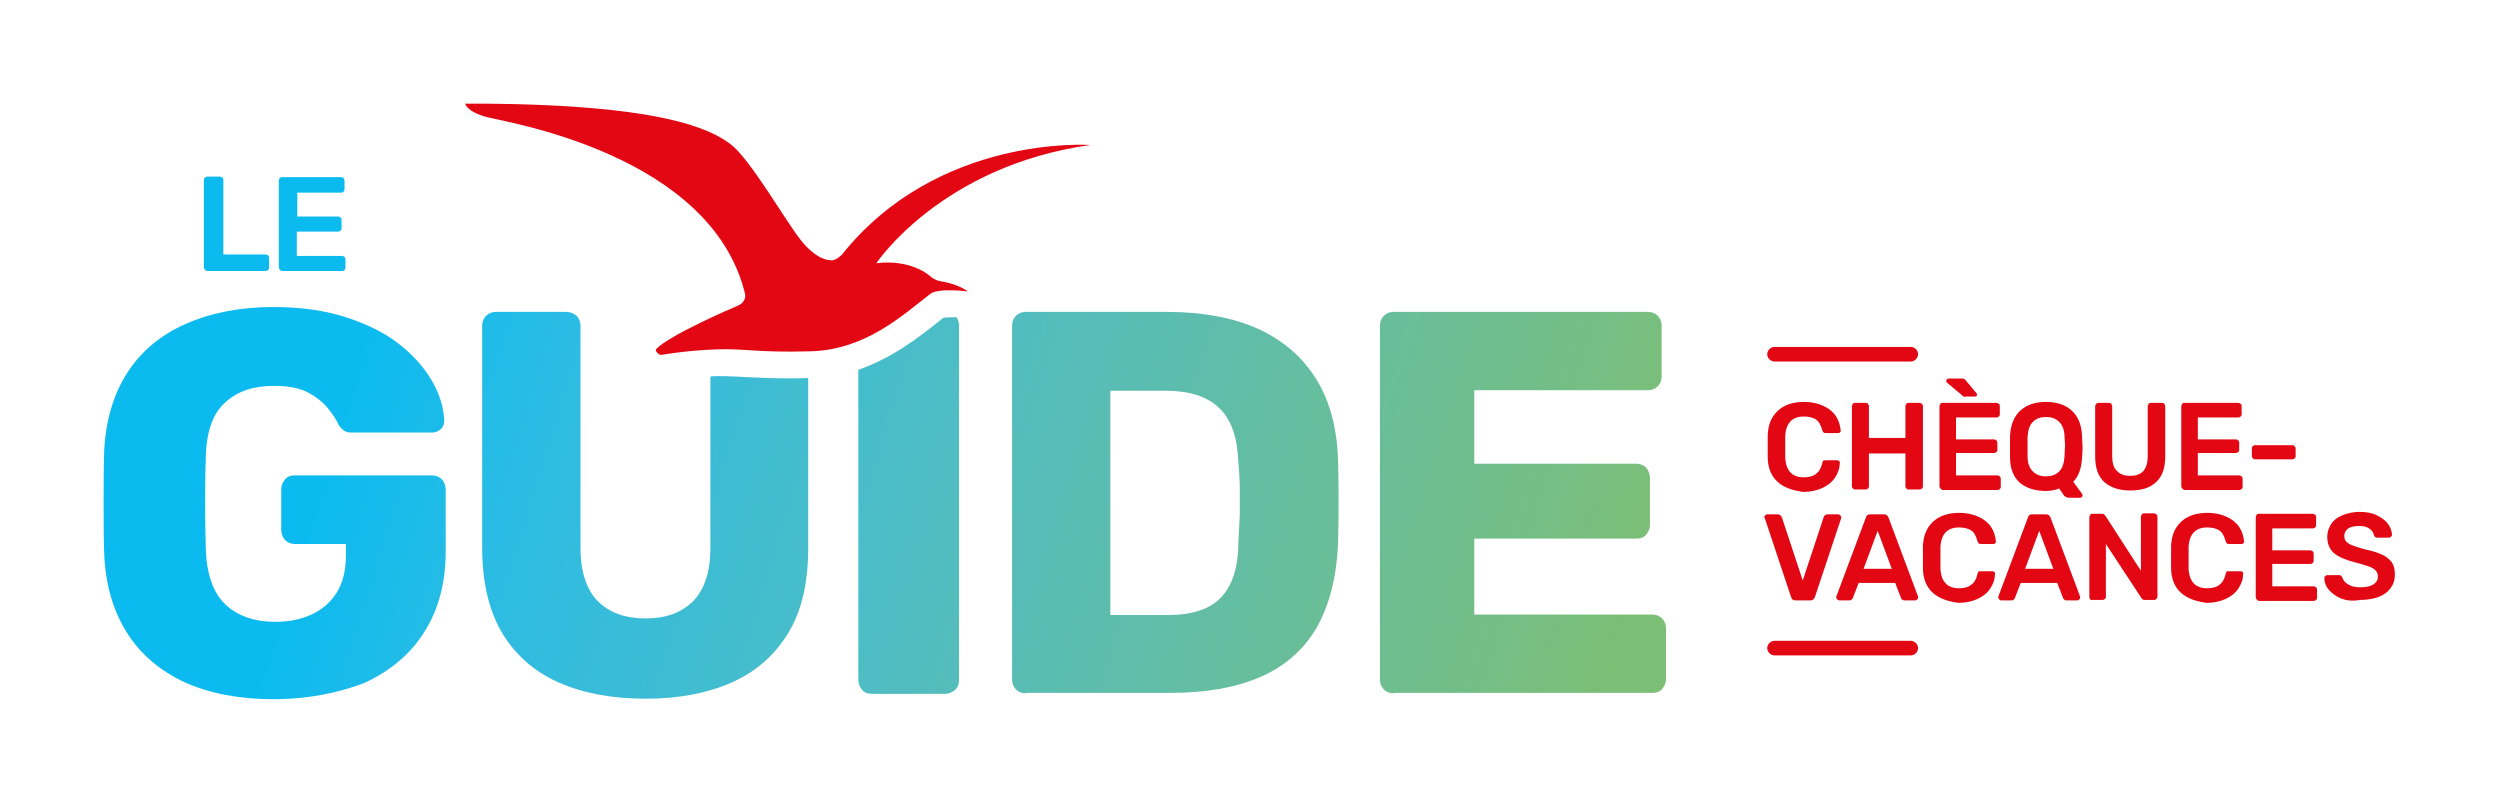 <?xml version="1.0" encoding="utf-8"?>
<!-- Generator: Adobe Illustrator 25.2.2, SVG Export Plug-In . SVG Version: 6.00 Build 0)  -->
<svg version="1.1" id="Calque_1" xmlns="http://www.w3.org/2000/svg" xmlns:xlink="http://www.w3.org/1999/xlink" x="0px" y="0px"
	 viewBox="0 0 513.8 164.9" style="enable-background:new 0 0 513.8 164.9;" xml:space="preserve">
<style type="text/css">
	.Ombre_x0020_portée{fill:none;}
	.Lueur_x0020_externe_x0020_5 pt{fill:none;}
	.Néon_x0020_bleu{fill:none;stroke:#88ABDA;stroke-width:7;stroke-linecap:round;stroke-linejoin:round;}
	.Ton_x0020_clair_x0020_chrome{fill:url(#SVGID_1_);stroke:#FFFFFF;stroke-width:0.363;stroke-miterlimit:1;}
	.Swing_GS{fill:#FFDC0A;}
	.Alysse_GS{fill:#A7D1E3;}
	.st0{fill:#0BBBEF;}
	.st1{fill:url(#SVGID_2_);}
	.st2{fill:url(#SVGID_3_);}
	.st3{fill:url(#SVGID_4_);}
	.st4{fill:url(#SVGID_5_);}
	.st5{fill:url(#SVGID_6_);}
	.st6{fill:#E30613;}
</style>
<linearGradient id="SVGID_1_" gradientUnits="userSpaceOnUse" x1="-53.072" y1="71.26" x2="-53.072" y2="70.26">
	<stop  offset="0" style="stop-color:#676767"/>
	<stop  offset="0.618" style="stop-color:#1C1C1C"/>
	<stop  offset="0.629" style="stop-color:#555454"/>
	<stop  offset="0.983" style="stop-color:#3F3F3F"/>
</linearGradient>
<g>
	<path class="st0" d="M42.1,55.4c-0.1-0.1-0.2-0.3-0.2-0.5V37c0-0.2,0.1-0.4,0.2-0.5c0.1-0.1,0.3-0.2,0.5-0.2h2.6
		c0.2,0,0.4,0.1,0.5,0.2c0.1,0.1,0.2,0.3,0.2,0.5v15.3h8.7c0.2,0,0.4,0.1,0.5,0.2s0.2,0.3,0.2,0.5V55c0,0.2-0.1,0.4-0.2,0.5
		s-0.3,0.2-0.5,0.2H42.6C42.4,55.6,42.2,55.6,42.1,55.4z"/>
	<path class="st0" d="M57.5,55.4c-0.1-0.1-0.2-0.3-0.2-0.5V37.1c0-0.2,0.1-0.4,0.2-0.5c0.1-0.1,0.3-0.2,0.5-0.2h12.1
		c0.2,0,0.4,0.1,0.5,0.2c0.1,0.1,0.2,0.3,0.2,0.5v1.8c0,0.2-0.1,0.4-0.2,0.5c-0.1,0.1-0.3,0.2-0.5,0.2h-9v4.9h8.4
		c0.2,0,0.4,0.1,0.5,0.2s0.2,0.3,0.2,0.5v1.7c0,0.2-0.1,0.4-0.2,0.5s-0.3,0.2-0.5,0.2H61v5h9.3c0.2,0,0.4,0.1,0.5,0.2
		c0.1,0.1,0.2,0.3,0.2,0.5V55c0,0.2-0.1,0.4-0.2,0.5s-0.3,0.2-0.5,0.2H58C57.8,55.6,57.6,55.6,57.5,55.4z"/>
</g>
<g>
	<linearGradient id="SVGID_2_" gradientUnits="userSpaceOnUse" x1="317.408" y1="184.51" x2="64.012" y2="105.698">
		<stop  offset="0" style="stop-color:#7BBE75"/>
		<stop  offset="9.113264e-02" style="stop-color:#75BE85"/>
		<stop  offset="0.533" style="stop-color:#51BDC1"/>
		<stop  offset="0.847" style="stop-color:#2CBCE3"/>
		<stop  offset="1" style="stop-color:#0BBBEF"/>
	</linearGradient>
	<path class="st1" d="M56.2,143.7c-7.1,0-13.2-1.2-18.3-3.5c-5.1-2.4-9.1-5.8-11.9-10.3c-2.8-4.5-4.4-10-4.6-16.5
		c-0.1-3.2-0.1-6.6-0.1-10.2c0-3.6,0-7.1,0.1-10.4c0.3-6.3,1.9-11.7,4.7-16.1c2.8-4.4,6.8-7.8,12-10.1c5.2-2.3,11.2-3.5,18.1-3.5
		c5.6,0,10.6,0.7,14.9,2.1c4.3,1.4,8,3.2,10.9,5.5c3,2.3,5.2,4.9,6.8,7.6c1.6,2.8,2.4,5.5,2.5,8.2c0,0.7-0.2,1.2-0.7,1.7
		c-0.5,0.4-1.1,0.7-1.7,0.7H72.5c-0.8,0-1.4-0.1-1.8-0.4c-0.4-0.3-0.8-0.7-1.1-1.2c-0.5-1.1-1.3-2.3-2.3-3.5c-1-1.2-2.4-2.3-4.1-3.2
		c-1.8-0.9-4.1-1.3-6.9-1.3c-4.2,0-7.5,1.1-10,3.4c-2.5,2.2-3.8,5.8-4,10.8c-0.2,6.4-0.2,12.9,0,19.5c0.2,5.2,1.6,9,4.1,11.3
		c2.5,2.3,5.9,3.5,10.2,3.5c2.8,0,5.2-0.5,7.4-1.5c2.2-1,3.9-2.5,5.2-4.5c1.3-2.1,1.9-4.7,1.9-7.9v-2.1H60.6c-0.8,0-1.5-0.3-2-0.8
		c-0.5-0.6-0.8-1.2-0.8-2.1v-8.3c0-0.8,0.3-1.5,0.8-2.1c0.5-0.6,1.2-0.8,2-0.8h28.2c0.8,0,1.5,0.3,2,0.8c0.5,0.6,0.8,1.3,0.8,2.1
		v12.8c0,6.4-1.5,11.9-4.4,16.5c-2.9,4.6-7,8-12.4,10.5C69.5,142.4,63.3,143.7,56.2,143.7z"/>
	<linearGradient id="SVGID_3_" gradientUnits="userSpaceOnUse" x1="332.658" y1="135.48" x2="79.262" y2="56.668">
		<stop  offset="0" style="stop-color:#7BBE75"/>
		<stop  offset="9.113264e-02" style="stop-color:#75BE85"/>
		<stop  offset="0.533" style="stop-color:#51BDC1"/>
		<stop  offset="0.847" style="stop-color:#2CBCE3"/>
		<stop  offset="1" style="stop-color:#0BBBEF"/>
	</linearGradient>
	<path class="st2" d="M210.8,142.5c-0.8,0-1.5-0.3-2-0.8c-0.5-0.6-0.8-1.2-0.8-2V66.9c0-0.8,0.3-1.5,0.8-2c0.5-0.5,1.2-0.8,2-0.8
		h29.1c7.3,0,13.6,1.2,18.7,3.5c5.2,2.4,9.1,5.8,11.9,10.3c2.8,4.5,4.3,10.1,4.5,16.7c0.1,3.3,0.1,6.2,0.1,8.6c0,2.5,0,5.3-0.1,8.5
		c-0.3,6.9-1.8,12.7-4.4,17.3c-2.7,4.6-6.5,7.9-11.5,10.1c-5,2.2-11.2,3.3-18.5,3.3H210.8z M228.2,126.4h11.8c3.2,0,5.9-0.5,8-1.5
		c2.1-1,3.7-2.6,4.8-4.8c1.1-2.2,1.7-5,1.7-8.5c0.1-2.2,0.2-4.1,0.3-5.8c0-1.7,0-3.4,0-5.2c0-1.7-0.1-3.6-0.3-5.7
		c-0.2-5.1-1.5-8.8-4-11.1c-2.5-2.4-6.2-3.5-11.1-3.5h-11.2V126.4z"/>
	<linearGradient id="SVGID_4_" gradientUnits="userSpaceOnUse" x1="340.005" y1="111.857" x2="86.609" y2="33.044">
		<stop  offset="0" style="stop-color:#7BBE75"/>
		<stop  offset="9.113264e-02" style="stop-color:#75BE85"/>
		<stop  offset="0.533" style="stop-color:#51BDC1"/>
		<stop  offset="0.847" style="stop-color:#2CBCE3"/>
		<stop  offset="1" style="stop-color:#0BBBEF"/>
	</linearGradient>
	<path class="st3" d="M286.4,142.5c-0.8,0-1.5-0.3-2-0.8c-0.5-0.6-0.8-1.2-0.8-2V66.9c0-0.8,0.3-1.5,0.8-2c0.5-0.5,1.2-0.8,2-0.8
		h52.3c0.8,0,1.5,0.3,2,0.8c0.5,0.5,0.8,1.2,0.8,2v10.5c0,0.8-0.3,1.5-0.8,2c-0.5,0.5-1.2,0.8-2,0.8H303v15.1h33.3
		c0.8,0,1.5,0.3,2,0.8c0.5,0.6,0.8,1.3,0.8,2.1v9.7c0,0.7-0.3,1.4-0.8,2c-0.5,0.6-1.2,0.8-2,0.8H303v15.6h36.6c0.8,0,1.5,0.3,2,0.8
		c0.5,0.5,0.8,1.2,0.8,2v10.5c0,0.7-0.3,1.4-0.8,2c-0.5,0.6-1.2,0.8-2,0.8H286.4z"/>
	<linearGradient id="SVGID_5_" gradientUnits="userSpaceOnUse" x1="323.18" y1="165.954" x2="69.784" y2="87.142">
		<stop  offset="0" style="stop-color:#7BBE75"/>
		<stop  offset="9.113264e-02" style="stop-color:#75BE85"/>
		<stop  offset="0.533" style="stop-color:#51BDC1"/>
		<stop  offset="0.847" style="stop-color:#2CBCE3"/>
		<stop  offset="1" style="stop-color:#0BBBEF"/>
	</linearGradient>
	<path class="st4" d="M153.4,77.5c-2-0.1-3.6-0.2-5.8-0.2c-0.5,0-1.1,0-1.6,0.1v35.2c0,4.9-1.2,8.5-3.5,10.9
		c-2.4,2.4-5.6,3.6-9.8,3.6c-4.3,0-7.5-1.2-9.9-3.6c-2.3-2.4-3.5-6.1-3.5-10.9V66.9c0-0.8-0.3-1.5-0.8-2c-0.6-0.5-1.3-0.8-2.1-0.8
		h-14.5c-0.8,0-1.5,0.3-2,0.8c-0.5,0.5-0.8,1.2-0.8,2v45.7c0,7.1,1.4,12.9,4.1,17.5c2.8,4.6,6.7,8,11.7,10.2s11,3.3,17.8,3.3
		c6.7,0,12.6-1.1,17.6-3.3s8.9-5.6,11.7-10.2c2.8-4.6,4.1-10.4,4.1-17.5V77.7C159.6,77.9,156.2,77.6,153.4,77.5z"/>
	<linearGradient id="SVGID_6_" gradientUnits="userSpaceOnUse" x1="320.497" y1="145.196" x2="84.377" y2="71.758">
		<stop  offset="0" style="stop-color:#7BBE75"/>
		<stop  offset="9.113264e-02" style="stop-color:#75BE85"/>
		<stop  offset="0.533" style="stop-color:#51BDC1"/>
		<stop  offset="0.847" style="stop-color:#2CBCE3"/>
		<stop  offset="1" style="stop-color:#0BBBEF"/>
	</linearGradient>
	<path class="st5" d="M193.9,65.3c-0.5,0.4-0.9,0.7-1.4,1.1c-3.9,3.1-9.2,7.2-16.1,9.6v63.8c0,0.7,0.3,1.4,0.8,2
		c0.5,0.6,1.2,0.8,2,0.8h15c0.8,0,1.5-0.3,2.1-0.8c0.6-0.6,0.8-1.2,0.8-2V66.9c0-0.6-0.2-1.2-0.5-1.7
		C195.6,65.2,194.5,65.2,193.9,65.3z"/>
</g>
<path class="st6" d="M171,53.5c-0.8,0-3.1-0.1-6.3-4c-3.1-3.8-10.6-17-14.6-19.9c-4-3-14.1-8.4-54.5-8.3c0,0,0.3,1.7,4.6,2.8
	c4.3,1.1,45.9,7.7,52.9,36.2c0,0,0.5,1.6-1.4,2.5c-1.7,0.7-14.1,6.1-16.8,8.9c0,0-0.3,0.3,0.1,0.7c0.4,0.5,0.7,0.6,1.2,0.5
	c0.5-0.1,5.2-0.9,11.2-1.1c6-0.2,7.8,0.7,19.2,0.4c11.4-0.3,19.1-7.6,24.6-11.8c1.7-1.3,7.7-0.5,7.7-0.5s-1.8-1.5-5.6-2.1
	c-1.3-0.2-2.2-1.1-2.2-1.1s-3.8-3.5-11-2.6c0,0,13.3-20,44-24.3c0,0-31.4-2.3-51.2,22.7C172.8,52.4,172.1,53.4,171,53.5"/>
<g>
	<g>
		<path class="st6" d="M365.3,99c-1.3-1.2-2-2.9-2-5.1c0-0.5,0-1.2,0-2.2c0-1,0-1.8,0-2.3c0.1-2.2,0.8-3.8,2.1-5s3.1-1.8,5.4-1.8
			c1.5,0,2.8,0.3,3.9,0.8s2,1.2,2.6,2.1s0.9,1.9,1,3v0.1c0,0.1-0.1,0.2-0.2,0.3c-0.1,0.1-0.2,0.1-0.4,0.1h-2.4c-0.2,0-0.4,0-0.5-0.1
			c-0.1-0.1-0.2-0.2-0.3-0.5c-0.3-1.1-0.7-1.8-1.3-2.2c-0.6-0.4-1.5-0.6-2.5-0.6c-2.4,0-3.7,1.4-3.8,4.1c0,0.5,0,1.2,0,2.1
			s0,1.7,0,2.2c0.1,2.7,1.4,4.1,3.8,4.1c1,0,1.9-0.2,2.5-0.7c0.6-0.4,1.1-1.2,1.3-2.2c0.1-0.2,0.1-0.4,0.2-0.5
			c0.1-0.1,0.3-0.1,0.5-0.1h2.4c0.2,0,0.3,0.1,0.4,0.2c0.1,0.1,0.2,0.2,0.1,0.4c0,1.1-0.4,2.1-1,3c-0.6,0.9-1.5,1.6-2.6,2.1
			s-2.4,0.8-3.9,0.8C368.4,100.8,366.6,100.2,365.3,99z"/>
		<path class="st6" d="M380.8,100.4c-0.1-0.1-0.2-0.3-0.2-0.4V83.5c0-0.2,0.1-0.3,0.2-0.5s0.3-0.2,0.4-0.2h2.3
			c0.2,0,0.3,0.1,0.4,0.2s0.2,0.3,0.2,0.5V90h7.5v-6.5c0-0.2,0.1-0.3,0.2-0.5s0.3-0.2,0.4-0.2h2.3c0.2,0,0.3,0.1,0.5,0.2
			c0.1,0.1,0.2,0.3,0.2,0.5V100c0,0.2-0.1,0.3-0.2,0.4c-0.1,0.1-0.3,0.2-0.5,0.2h-2.3c-0.2,0-0.3-0.1-0.4-0.2s-0.2-0.3-0.2-0.4v-6.8
			h-7.5v6.8c0,0.2-0.1,0.3-0.2,0.4s-0.3,0.2-0.4,0.2h-2.3C381.1,100.6,381,100.5,380.8,100.4z"/>
		<path class="st6" d="M398.8,100.4c-0.1-0.1-0.2-0.3-0.2-0.4V83.5c0-0.2,0.1-0.3,0.2-0.5s0.3-0.2,0.4-0.2h11.1
			c0.2,0,0.3,0.1,0.5,0.2s0.2,0.3,0.2,0.5v1.7c0,0.2-0.1,0.3-0.2,0.4c-0.1,0.1-0.3,0.2-0.5,0.2H402v4.5h7.8c0.2,0,0.3,0.1,0.5,0.2
			c0.1,0.1,0.2,0.3,0.2,0.4v1.6c0,0.2-0.1,0.3-0.2,0.4c-0.1,0.1-0.3,0.2-0.5,0.2H402v4.6h8.5c0.2,0,0.3,0.1,0.5,0.2
			c0.1,0.1,0.2,0.3,0.2,0.5v1.7c0,0.2-0.1,0.3-0.2,0.4c-0.1,0.1-0.3,0.2-0.5,0.2h-11.3C399,100.6,398.9,100.5,398.8,100.4z
			 M403.6,81.5c-0.1-0.1-0.3-0.1-0.4-0.3l-3.1-2.6c-0.1-0.1-0.1-0.2-0.1-0.3c0-0.3,0.2-0.5,0.5-0.5h2.7c0.2,0,0.4,0,0.5,0.1
			c0.1,0.1,0.3,0.2,0.4,0.4l2.1,2.5c0.1,0.1,0.1,0.2,0.1,0.3c0,0.3-0.1,0.4-0.4,0.4H404C403.8,81.6,403.7,81.6,403.6,81.5z"/>
		<path class="st6" d="M424.5,102.1c-0.1-0.1-0.3-0.2-0.4-0.4l-0.9-1.3c-0.8,0.3-1.7,0.5-2.7,0.5c-2.3,0-4.1-0.6-5.4-1.7
			c-1.3-1.2-2-2.9-2-5.2c0-0.5,0-1.2,0-2.2c0-1,0-1.7,0-2.2c0.1-2.2,0.8-4,2.1-5.2s3.1-1.8,5.3-1.8c2.2,0,4,0.6,5.3,1.8
			s2,2.9,2.1,5.2c0,1,0.1,1.7,0.1,2.2c0,0.5,0,1.2-0.1,2.2c-0.1,2.2-0.7,3.9-1.8,5l1.8,2.5c0.1,0.1,0.1,0.2,0.1,0.3v0.1
			c0,0.1-0.1,0.2-0.2,0.3c-0.1,0.1-0.2,0.1-0.4,0.1H425C424.8,102.2,424.7,102.2,424.5,102.1z M423.2,96.9c0.7-0.7,1-1.7,1.1-3.1
			c0-1,0.1-1.7,0.1-2c0-0.4,0-1.1-0.1-2c0-1.4-0.4-2.4-1.1-3.1c-0.7-0.7-1.6-1-2.7-1c-1.1,0-2,0.3-2.7,1c-0.7,0.7-1,1.7-1.1,3.1
			c0,0.5,0,1.2,0,2c0,0.9,0,1.5,0,2c0,1.4,0.4,2.4,1.1,3.1c0.7,0.7,1.6,1,2.7,1S422.5,97.6,423.2,96.9z"/>
		<path class="st6" d="M432.5,99.1c-1.3-1.2-1.9-2.9-1.9-5.3V83.5c0-0.2,0.1-0.3,0.2-0.5c0.1-0.1,0.3-0.2,0.4-0.2h2.3
			c0.2,0,0.3,0.1,0.4,0.2c0.1,0.1,0.2,0.3,0.2,0.5v10.3c0,1.3,0.3,2.4,1,3c0.6,0.7,1.6,1,2.7,1s2.1-0.3,2.7-1c0.6-0.7,0.9-1.7,0.9-3
			V83.5c0-0.2,0.1-0.3,0.2-0.5s0.3-0.2,0.5-0.2h2.3c0.2,0,0.3,0.1,0.4,0.2c0.1,0.1,0.2,0.3,0.2,0.5v10.3c0,2.4-0.6,4.1-1.9,5.3
			c-1.3,1.2-3,1.7-5.3,1.7C435.5,100.8,433.8,100.2,432.5,99.1z"/>
		<path class="st6" d="M448.5,100.4c-0.1-0.1-0.2-0.3-0.2-0.4V83.5c0-0.2,0.1-0.3,0.2-0.5s0.3-0.2,0.4-0.2H460
			c0.2,0,0.3,0.1,0.5,0.2s0.2,0.3,0.2,0.5v1.7c0,0.2-0.1,0.3-0.2,0.4c-0.1,0.1-0.3,0.2-0.5,0.2h-8.3v4.5h7.8c0.2,0,0.3,0.1,0.5,0.2
			c0.1,0.1,0.2,0.3,0.2,0.4v1.6c0,0.2-0.1,0.3-0.2,0.4c-0.1,0.1-0.3,0.2-0.5,0.2h-7.8v4.6h8.5c0.2,0,0.3,0.1,0.5,0.2
			c0.1,0.1,0.2,0.3,0.2,0.5v1.7c0,0.2-0.1,0.3-0.2,0.4c-0.1,0.1-0.3,0.2-0.5,0.2h-11.3C448.7,100.6,448.6,100.5,448.5,100.4z"/>
		<path class="st6" d="M463,94.2c-0.1-0.1-0.2-0.3-0.2-0.4v-1.7c0-0.2,0.1-0.3,0.2-0.4s0.3-0.2,0.4-0.2h7.8c0.2,0,0.3,0.1,0.4,0.2
			s0.2,0.3,0.2,0.4v1.7c0,0.2-0.1,0.3-0.2,0.4c-0.1,0.1-0.3,0.2-0.4,0.2h-7.8C463.3,94.4,463.2,94.4,463,94.2z"/>
		<path class="st6" d="M368.1,122.7l-5.4-16.2l-0.1-0.2c0-0.2,0.1-0.3,0.2-0.4c0.1-0.1,0.2-0.2,0.4-0.2h2.2c0.2,0,0.4,0.1,0.5,0.2
			c0.1,0.1,0.2,0.2,0.3,0.4l4.3,13l4.3-13c0-0.1,0.1-0.3,0.3-0.4c0.1-0.1,0.3-0.2,0.5-0.2h2.2c0.1,0,0.3,0.1,0.4,0.2
			c0.1,0.1,0.2,0.2,0.2,0.4l0,0.2l-5.4,16.2c-0.2,0.5-0.5,0.7-1,0.7H369C368.5,123.4,368.2,123.1,368.1,122.7z"/>
		<path class="st6" d="M377.6,123.2c-0.1-0.1-0.2-0.2-0.2-0.4l0-0.2l6.1-16.3c0.1-0.4,0.4-0.6,0.9-0.6h2.8c0.4,0,0.7,0.2,0.9,0.6
			l6.1,16.3c0,0.1,0,0.1,0,0.2c0,0.2,0,0.3-0.2,0.4c-0.1,0.1-0.2,0.2-0.4,0.2h-2.2c-0.2,0-0.4-0.1-0.5-0.2c-0.1-0.1-0.2-0.2-0.2-0.3
			l-1.2-3.1h-7.5l-1.2,3.1c-0.1,0.3-0.4,0.5-0.7,0.5H378C377.9,123.4,377.8,123.3,377.6,123.2z M388.8,116.9l-2.9-7.8l-2.9,7.8
			H388.8z"/>
		<path class="st6" d="M397.2,121.8c-1.3-1.2-2-2.9-2-5.1c0-0.5,0-1.2,0-2.2c0-1,0-1.8,0-2.3c0.1-2.2,0.8-3.8,2.1-5s3.1-1.8,5.4-1.8
			c1.5,0,2.8,0.3,3.9,0.8s2,1.2,2.6,2.1s0.9,1.9,1,3v0.1c0,0.1-0.1,0.2-0.2,0.3c-0.1,0.1-0.2,0.1-0.4,0.1h-2.4c-0.2,0-0.4,0-0.5-0.1
			c-0.1-0.1-0.2-0.2-0.3-0.5c-0.3-1.1-0.7-1.8-1.3-2.2c-0.6-0.4-1.5-0.6-2.5-0.6c-2.4,0-3.7,1.4-3.8,4.1c0,0.5,0,1.2,0,2.1
			s0,1.7,0,2.2c0.1,2.7,1.4,4.1,3.8,4.1c1,0,1.9-0.2,2.5-0.7c0.6-0.4,1.1-1.2,1.3-2.2c0.1-0.2,0.1-0.4,0.2-0.5
			c0.1-0.1,0.3-0.1,0.5-0.1h2.4c0.2,0,0.3,0.1,0.4,0.2c0.1,0.1,0.2,0.2,0.1,0.4c0,1.1-0.4,2.1-1,3c-0.6,0.9-1.5,1.6-2.6,2.1
			s-2.4,0.8-3.9,0.8C400.3,123.6,398.5,123,397.2,121.8z"/>
		<path class="st6" d="M410.9,123.2c-0.1-0.1-0.2-0.2-0.2-0.4l0-0.2l6.1-16.3c0.1-0.4,0.4-0.6,0.9-0.6h2.8c0.4,0,0.7,0.2,0.9,0.6
			l6.1,16.3c0,0.1,0,0.1,0,0.2c0,0.2,0,0.3-0.2,0.4c-0.1,0.1-0.2,0.2-0.4,0.2h-2.2c-0.2,0-0.4-0.1-0.5-0.2c-0.1-0.1-0.2-0.2-0.2-0.3
			l-1.2-3.1h-7.5l-1.2,3.1c-0.1,0.3-0.4,0.5-0.7,0.5h-2.2C411.2,123.4,411,123.3,410.9,123.2z M422,116.9l-2.9-7.8l-2.9,7.8H422z"/>
		<path class="st6" d="M429.6,123.2c-0.1-0.1-0.2-0.3-0.2-0.4v-16.5c0-0.2,0.1-0.3,0.2-0.5s0.3-0.2,0.4-0.2h1.9c0.2,0,0.4,0,0.5,0.1
			c0.1,0.1,0.2,0.2,0.3,0.3l7.3,11.3v-11.1c0-0.2,0.1-0.3,0.2-0.5c0.1-0.1,0.3-0.2,0.4-0.2h2.1c0.2,0,0.3,0.1,0.5,0.2
			c0.1,0.1,0.2,0.3,0.2,0.5v16.4c0,0.2-0.1,0.3-0.2,0.5c-0.1,0.1-0.3,0.2-0.4,0.2h-2c-0.3,0-0.5-0.1-0.7-0.4l-7.3-11.1v10.9
			c0,0.2-0.1,0.3-0.2,0.4c-0.1,0.1-0.3,0.2-0.5,0.2H430C429.8,123.4,429.7,123.3,429.6,123.2z"/>
		<path class="st6" d="M448.2,121.8c-1.3-1.2-2-2.9-2-5.1c0-0.5,0-1.2,0-2.2c0-1,0-1.8,0-2.3c0.1-2.2,0.8-3.8,2.1-5s3.1-1.8,5.4-1.8
			c1.5,0,2.8,0.3,3.9,0.8s2,1.2,2.6,2.1s0.9,1.9,1,3v0.1c0,0.1-0.1,0.2-0.2,0.3c-0.1,0.1-0.2,0.1-0.4,0.1h-2.4c-0.2,0-0.4,0-0.5-0.1
			c-0.1-0.1-0.2-0.2-0.3-0.5c-0.3-1.1-0.7-1.8-1.3-2.2c-0.6-0.4-1.5-0.6-2.5-0.6c-2.4,0-3.7,1.4-3.8,4.1c0,0.5,0,1.2,0,2.1
			s0,1.7,0,2.2c0.1,2.7,1.4,4.1,3.8,4.1c1,0,1.9-0.2,2.5-0.7c0.6-0.4,1.1-1.2,1.3-2.2c0.1-0.2,0.1-0.4,0.2-0.5
			c0.1-0.1,0.3-0.1,0.5-0.1h2.4c0.2,0,0.3,0.1,0.4,0.2c0.1,0.1,0.2,0.2,0.1,0.4c0,1.1-0.4,2.1-1,3c-0.6,0.9-1.5,1.6-2.6,2.1
			s-2.4,0.8-3.9,0.8C451.3,123.6,449.5,123,448.2,121.8z"/>
		<path class="st6" d="M463.8,123.2c-0.1-0.1-0.2-0.3-0.2-0.4v-16.5c0-0.2,0.1-0.3,0.2-0.5s0.3-0.2,0.4-0.2h11.1
			c0.2,0,0.3,0.1,0.5,0.2s0.2,0.3,0.2,0.5v1.7c0,0.2-0.1,0.3-0.2,0.4c-0.1,0.1-0.3,0.2-0.5,0.2H467v4.5h7.8c0.2,0,0.3,0.1,0.5,0.2
			c0.1,0.1,0.2,0.3,0.2,0.4v1.6c0,0.2-0.1,0.3-0.2,0.4c-0.1,0.1-0.3,0.2-0.5,0.2H467v4.6h8.5c0.2,0,0.3,0.1,0.5,0.2
			c0.1,0.1,0.2,0.3,0.2,0.5v1.7c0,0.2-0.1,0.3-0.2,0.4c-0.1,0.1-0.3,0.2-0.5,0.2h-11.3C464,123.4,463.9,123.3,463.8,123.2z"/>
		<path class="st6" d="M481.1,123c-1.1-0.5-1.9-1.1-2.5-1.8s-0.9-1.5-0.9-2.4c0-0.2,0-0.3,0.2-0.4c0.1-0.1,0.2-0.2,0.4-0.2h2.3
			c0.2,0,0.4,0,0.5,0.1c0.1,0.1,0.2,0.2,0.3,0.4c0.2,0.6,0.6,1.1,1.2,1.4c0.6,0.4,1.4,0.6,2.5,0.6c1.2,0,2.1-0.2,2.7-0.6
			s0.9-0.9,0.9-1.7c0-0.5-0.2-0.9-0.5-1.2c-0.3-0.3-0.8-0.6-1.4-0.8c-0.6-0.2-1.5-0.5-2.7-0.8c-2-0.5-3.4-1.1-4.4-1.9
			c-0.9-0.8-1.4-1.9-1.4-3.4c0-1,0.3-1.8,0.8-2.6c0.5-0.8,1.3-1.4,2.3-1.8c1-0.4,2.2-0.7,3.5-0.7c1.4,0,2.6,0.2,3.6,0.7
			s1.8,1.1,2.3,1.8s0.8,1.5,0.8,2.2c0,0.2-0.1,0.3-0.2,0.4c-0.1,0.1-0.2,0.2-0.4,0.2h-2.4c-0.4,0-0.6-0.2-0.7-0.5
			c-0.1-0.5-0.4-1-1-1.4s-1.3-0.5-2.1-0.5c-0.9,0-1.7,0.2-2.2,0.5c-0.5,0.4-0.8,0.9-0.8,1.5c0,0.5,0.1,0.9,0.4,1.2s0.7,0.6,1.3,0.8
			c0.6,0.2,1.4,0.5,2.5,0.8c1.5,0.3,2.7,0.7,3.6,1.1s1.5,1,2,1.6c0.4,0.6,0.6,1.5,0.6,2.5c0,1.1-0.3,2-0.9,2.8
			c-0.6,0.8-1.4,1.4-2.5,1.8c-1.1,0.4-2.3,0.6-3.8,0.6C483.5,123.6,482.2,123.4,481.1,123z"/>
	</g>
	<g>
		<path class="st6" d="M392.7,134.7h-28c-0.8,0-1.5-0.7-1.5-1.5s0.7-1.5,1.5-1.5h28c0.8,0,1.5,0.7,1.5,1.5S393.5,134.7,392.7,134.7z
			"/>
	</g>
	<g>
		<path class="st6" d="M392.7,74.3h-28c-0.8,0-1.5-0.7-1.5-1.5s0.7-1.5,1.5-1.5h28c0.8,0,1.5,0.7,1.5,1.5S393.5,74.3,392.7,74.3z"/>
	</g>
</g>
</svg>
